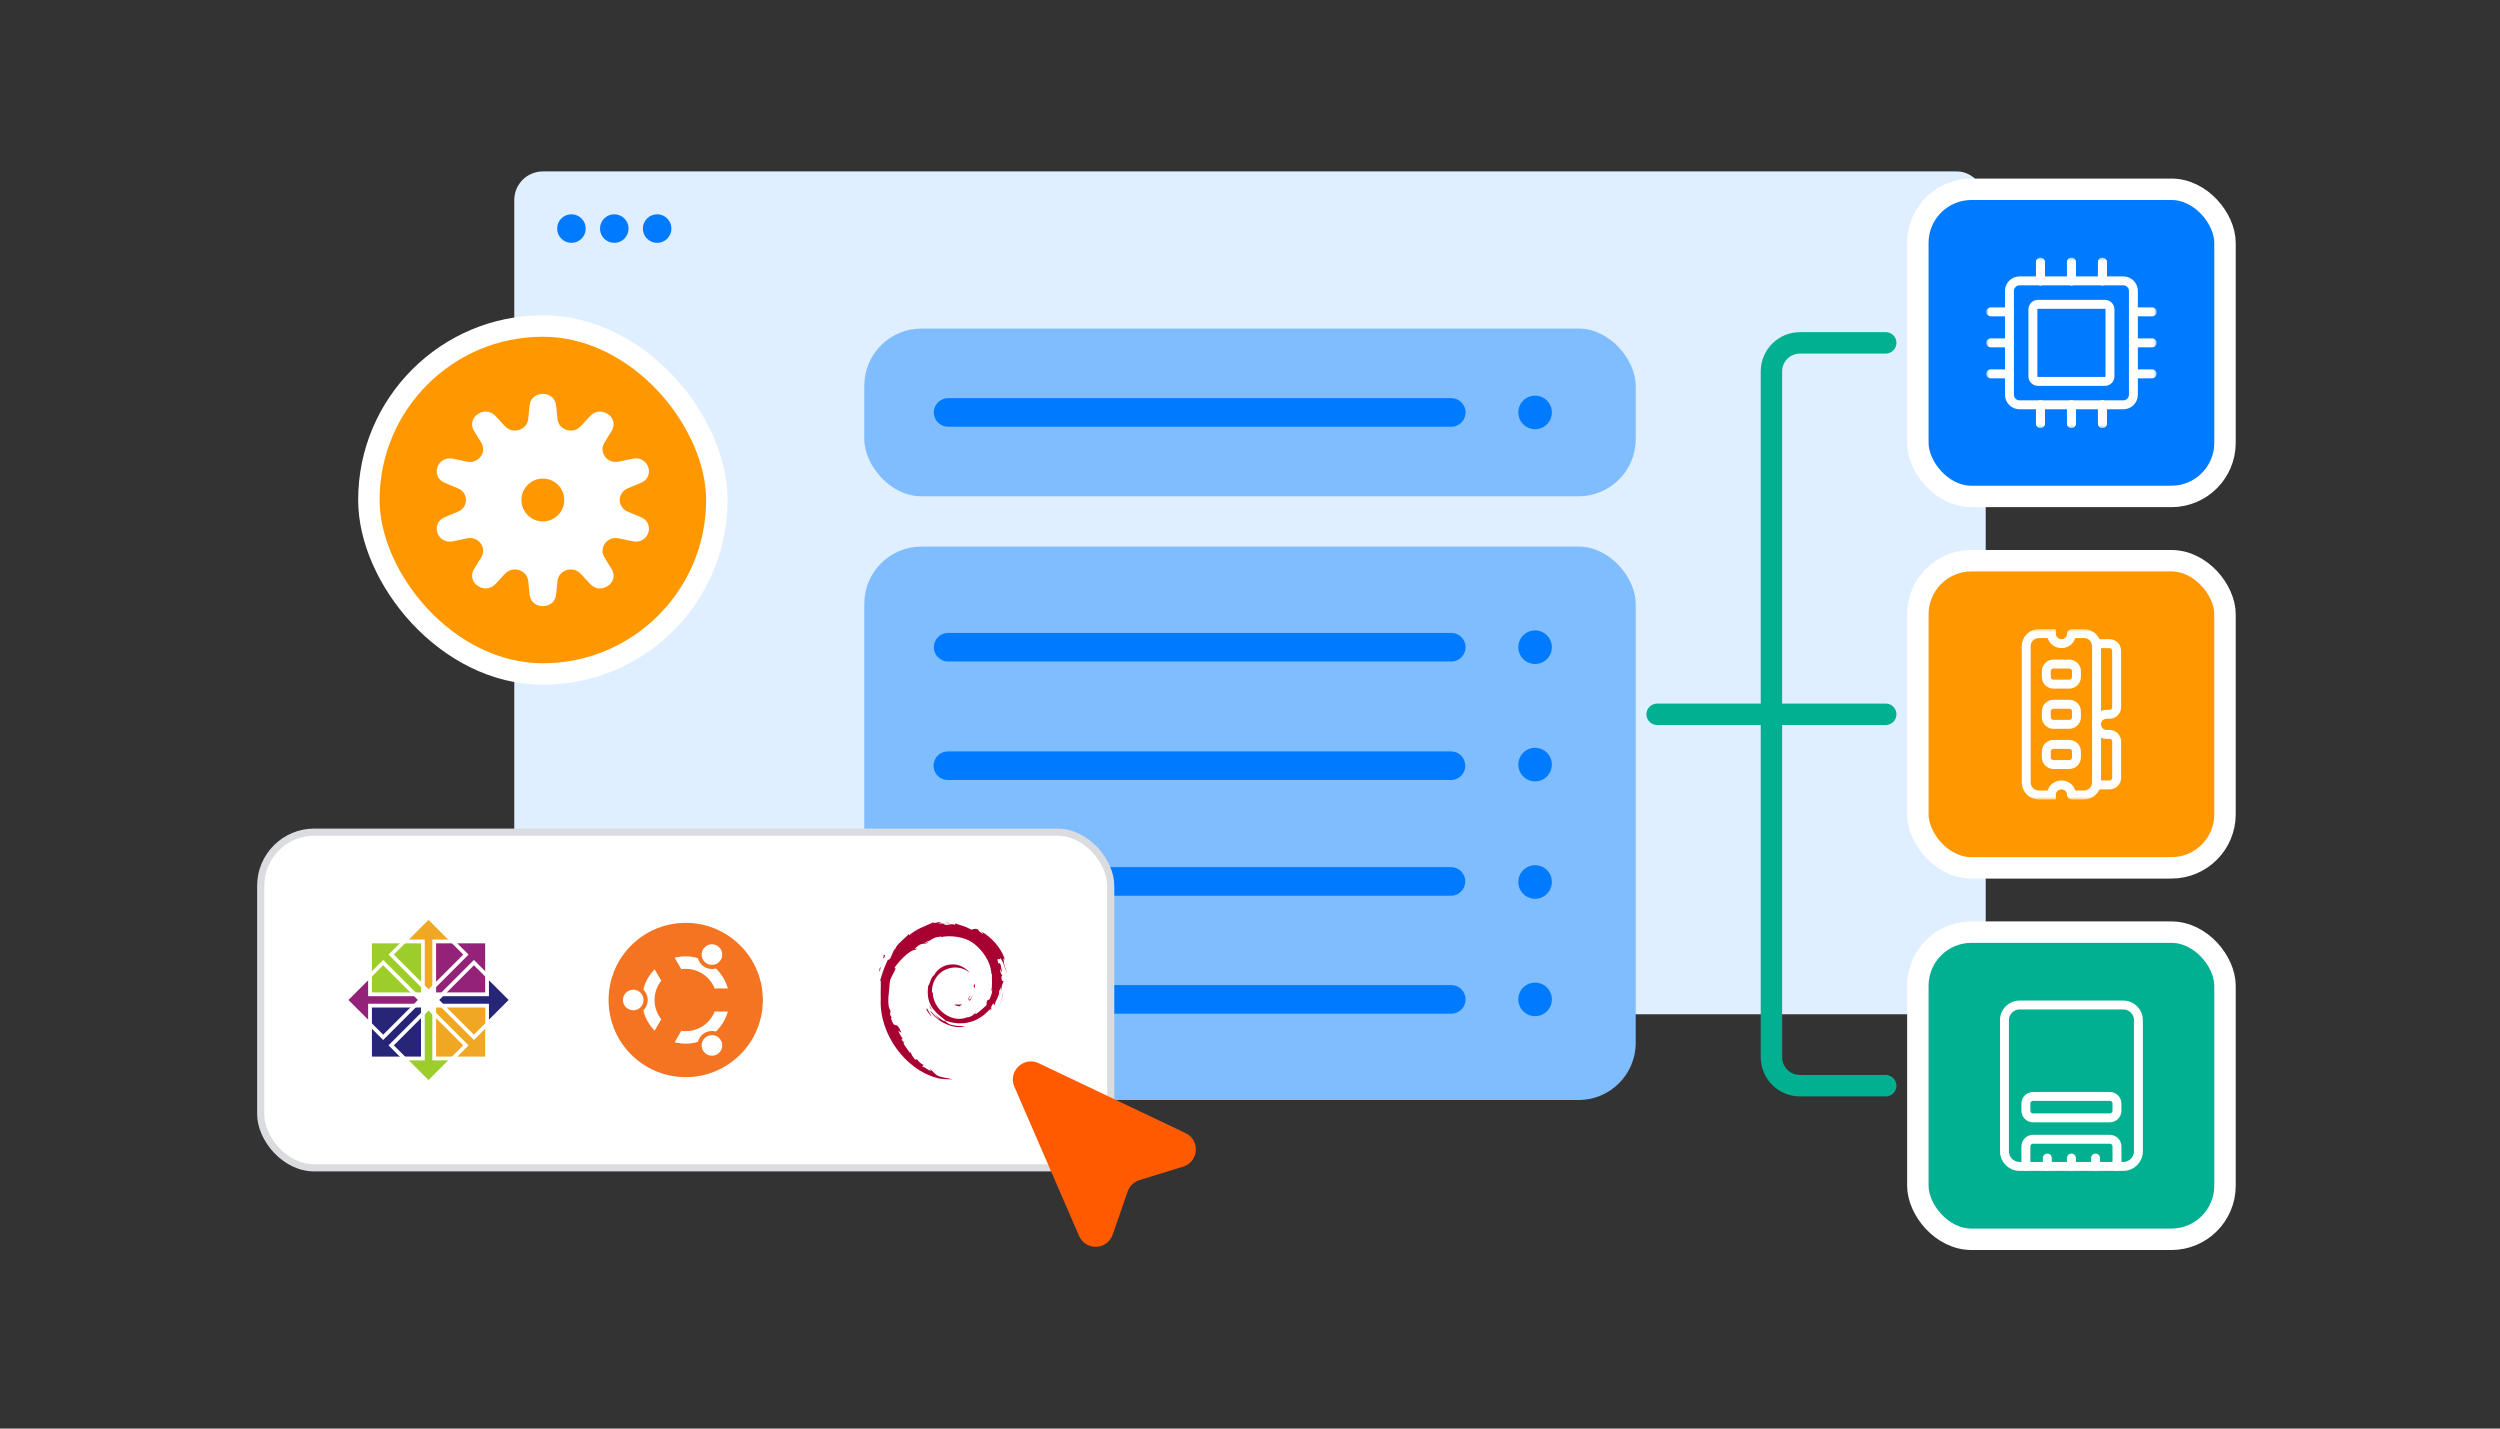 <svg width="350" height="200" viewBox="0 0 350 200" fill="none" xmlns="http://www.w3.org/2000/svg">
<rect x="0" y="0" width="350" height="200" fill="#333333" stroke="none"/>
<rect x="72" y="24" width="206" height="118" rx="4" fill="#E0EFFF"/>
<circle cx="80" cy="32" r="2" fill="#007AFF"/>
<circle cx="86" cy="32" r="2" fill="#007AFF"/>
<circle cx="92" cy="32" r="2" fill="#007AFF"/>
<rect x="121" y="46" width="108" height="23.478" rx="8" fill="#80BDFF"/>
<rect x="121" y="76.522" width="108" height="77.478" rx="8" fill="#80BDFF"/>
<path d="M132.739 57.739H203.174" stroke="#007AFF" stroke-width="4" stroke-linecap="round"/>
<path d="M132.739 90.609H203.174" stroke="#007AFF" stroke-width="4" stroke-linecap="round"/>
<path d="M132.7 107.2H203.134" stroke="#007AFF" stroke-width="4" stroke-linecap="round"/>
<path d="M132.7 123.4H203.134" stroke="#007AFF" stroke-width="4" stroke-linecap="round"/>
<path d="M132.739 139.913H203.174" stroke="#007AFF" stroke-width="4" stroke-linecap="round"/>
<circle cx="214.913" cy="57.739" r="2.348" fill="#007AFF"/>
<circle cx="214.913" cy="90.609" r="2.348" fill="#007AFF"/>
<circle cx="214.913" cy="107.043" r="2.348" fill="#007AFF"/>
<circle cx="214.913" cy="123.478" r="2.348" fill="#007AFF"/>
<circle cx="214.913" cy="139.913" r="2.348" fill="#007AFF"/>
<rect x="51.643" y="45.643" width="48.714" height="48.714" rx="24.357" fill="#FF9800" stroke="white" stroke-width="3"/>
<path d="M77.853 56.751L78.049 58.667C78.208 60.215 80.216 60.841 81.295 59.678L82.632 58.239C84.129 56.627 86.771 58.464 85.633 60.326L84.614 61.988C83.791 63.329 85.032 64.965 86.622 64.632L88.587 64.219C90.787 63.755 91.796 66.732 89.732 67.593L87.886 68.365C86.396 68.988 86.396 71.012 87.886 71.635L89.732 72.407C91.796 73.271 90.784 76.245 88.587 75.781L86.622 75.368C85.035 75.035 83.794 76.671 84.614 78.012L85.633 79.674C86.771 81.533 84.129 83.372 82.632 81.761L81.295 80.322C80.216 79.159 78.208 79.785 78.049 81.332L77.853 83.249C77.634 85.393 74.365 85.393 74.146 83.249L73.95 81.332C73.791 79.785 71.783 79.159 70.704 80.322L69.367 81.761C67.87 83.372 65.228 81.536 66.367 79.674L67.386 78.012C68.209 76.671 66.967 75.035 65.378 75.368L63.413 75.781C61.212 76.245 60.203 73.268 62.268 72.407L64.113 71.635C65.603 71.012 65.603 68.988 64.113 68.365L62.268 67.593C60.203 66.729 61.212 63.755 63.413 64.219L65.378 64.632C66.964 64.965 68.205 63.329 67.386 61.988L66.367 60.326C65.228 58.467 67.87 56.627 69.367 58.239L70.704 59.678C71.783 60.841 73.791 60.215 73.95 58.667L74.146 56.751C74.365 54.607 77.634 54.607 77.853 56.751Z" fill="white"/>
<circle cx="76" cy="70" r="3" fill="#FF9800"/>
<rect x="268.5" y="26.5" width="43" height="43" rx="7.5" fill="#007AFF" stroke="white" stroke-width="3"/>
<g clip-path="url(#clip0_2961_375758)">
<mask id="mask0_2961_375758" style="mask-type:luminance" maskUnits="userSpaceOnUse" x="278" y="36" width="24" height="24">
<path d="M278 36H302V60H278V36Z" fill="white"/>
</mask>
<g mask="url(#mask0_2961_375758)">
<path d="M284.605 52.691V43.309C284.605 42.92 284.92 42.605 285.309 42.605H294.691C295.08 42.605 295.395 42.92 295.395 43.309V52.691C295.395 53.08 295.08 53.395 294.691 53.395H285.309C284.92 53.395 284.605 53.08 284.605 52.691Z" stroke="white" stroke-width="1.25" stroke-miterlimit="10" stroke-linecap="round" stroke-linejoin="round"/>
<path d="M285.662 39.324V36.703" stroke="white" stroke-width="1.25" stroke-miterlimit="10" stroke-linecap="round" stroke-linejoin="round"/>
<path d="M290 39.324V36.703" stroke="white" stroke-width="1.25" stroke-miterlimit="10" stroke-linecap="round" stroke-linejoin="round"/>
<path d="M294.338 39.324V36.703" stroke="white" stroke-width="1.25" stroke-miterlimit="10" stroke-linecap="round" stroke-linejoin="round"/>
<path d="M285.662 59.297V56.676" stroke="white" stroke-width="1.25" stroke-miterlimit="10" stroke-linecap="round" stroke-linejoin="round"/>
<path d="M290 59.297V56.676" stroke="white" stroke-width="1.25" stroke-miterlimit="10" stroke-linecap="round" stroke-linejoin="round"/>
<path d="M294.338 59.297V56.676" stroke="white" stroke-width="1.25" stroke-miterlimit="10" stroke-linecap="round" stroke-linejoin="round"/>
<path d="M285.662 39.324V36.703" stroke="white" stroke-width="1.25" stroke-miterlimit="10" stroke-linecap="round" stroke-linejoin="round"/>
<path d="M290 39.324V36.703" stroke="white" stroke-width="1.25" stroke-miterlimit="10" stroke-linecap="round" stroke-linejoin="round"/>
<path d="M294.338 39.324V36.703" stroke="white" stroke-width="1.25" stroke-miterlimit="10" stroke-linecap="round" stroke-linejoin="round"/>
<path d="M285.662 59.297V56.676" stroke="white" stroke-width="1.25" stroke-miterlimit="10" stroke-linecap="round" stroke-linejoin="round"/>
<path d="M290 59.297V56.676" stroke="white" stroke-width="1.25" stroke-miterlimit="10" stroke-linecap="round" stroke-linejoin="round"/>
<path d="M294.338 59.297V56.676" stroke="white" stroke-width="1.25" stroke-miterlimit="10" stroke-linecap="round" stroke-linejoin="round"/>
<path d="M281.324 52.338H278.703" stroke="white" stroke-width="1.25" stroke-miterlimit="10" stroke-linecap="round" stroke-linejoin="round"/>
<path d="M281.324 48H278.703" stroke="white" stroke-width="1.25" stroke-miterlimit="10" stroke-linecap="round" stroke-linejoin="round"/>
<path d="M281.324 43.662H278.703" stroke="white" stroke-width="1.25" stroke-miterlimit="10" stroke-linecap="round" stroke-linejoin="round"/>
<path d="M301.297 52.338H298.676" stroke="white" stroke-width="1.25" stroke-miterlimit="10" stroke-linecap="round" stroke-linejoin="round"/>
<path d="M301.297 48H298.676" stroke="white" stroke-width="1.25" stroke-miterlimit="10" stroke-linecap="round" stroke-linejoin="round"/>
<path d="M301.297 43.662H298.676" stroke="white" stroke-width="1.25" stroke-miterlimit="10" stroke-linecap="round" stroke-linejoin="round"/>
<path d="M297.27 56.676H282.73C281.954 56.676 281.324 56.046 281.324 55.27V40.73C281.324 39.954 281.954 39.324 282.73 39.324H297.27C298.046 39.324 298.676 39.954 298.676 40.73V55.27C298.676 56.046 298.046 56.676 297.27 56.676Z" stroke="white" stroke-width="1.25" stroke-miterlimit="10" stroke-linecap="round" stroke-linejoin="round"/>
</g>
</g>
<rect x="268.5" y="78.5" width="43" height="43" rx="7.5" fill="#FF9800" stroke="white" stroke-width="3"/>
<g clip-path="url(#clip1_2961_375758)">
<mask id="mask1_2961_375758" style="mask-type:luminance" maskUnits="userSpaceOnUse" x="278" y="88" width="24" height="24">
<path d="M278 112L278 88L302 88L302 112L278 112Z" fill="white"/>
</mask>
<g mask="url(#mask1_2961_375758)">
<path d="M287.187 88.703C287.187 88.703 287.187 88.703 287.187 88.703L285.43 88.703C284.459 88.703 283.672 89.49 283.672 90.461L283.672 109.539C283.672 110.51 284.459 111.297 285.43 111.297L287.187 111.297C287.187 111.297 287.187 111.297 287.187 111.297V111.297C287.187 110.52 287.817 109.891 288.594 109.891L288.638 109.891C289.39 109.891 290 110.5 290 111.253V111.253C290 111.277 290.02 111.297 290.044 111.297L291.758 111.297C292.729 111.297 293.516 110.51 293.516 109.539L293.516 90.461C293.516 89.49 292.729 88.703 291.758 88.703L290.044 88.703C290.02 88.703 290 88.723 290 88.747V88.747C290 89.499 289.39 90.109 288.638 90.109L288.594 90.109C287.817 90.109 287.187 89.48 287.187 88.703V88.703Z" stroke="white" stroke-width="1.25" stroke-miterlimit="10"/>
<path d="M289.703 107.031C290.255 107.031 290.703 106.584 290.703 106.031L290.703 105.219C290.703 104.666 290.255 104.219 289.703 104.219L287.484 104.219C286.932 104.219 286.484 104.666 286.484 105.219L286.484 106.031C286.484 106.584 286.932 107.031 287.484 107.031L289.703 107.031Z" stroke="white" stroke-width="1.25" stroke-miterlimit="10"/>
<path d="M289.703 101.406C290.255 101.406 290.703 100.959 290.703 100.406L290.703 99.594C290.703 99.041 290.255 98.594 289.703 98.594L287.484 98.594C286.932 98.594 286.484 99.041 286.484 99.594L286.484 100.406C286.484 100.959 286.932 101.406 287.484 101.406L289.703 101.406Z" stroke="white" stroke-width="1.25" stroke-miterlimit="10"/>
<path d="M289.703 92.969C290.255 92.969 290.703 93.416 290.703 93.969L290.703 94.781C290.703 95.334 290.255 95.781 289.703 95.781L287.484 95.781C286.932 95.781 286.484 95.334 286.484 94.781L286.484 93.969C286.484 93.416 286.932 92.969 287.484 92.969L289.703 92.969Z" stroke="white" stroke-width="1.25" stroke-miterlimit="10"/>
<path d="M293.516 109.891L295.328 109.891C295.88 109.891 296.328 109.443 296.328 108.891L296.328 103.813C296.328 103.26 295.88 102.813 295.328 102.813L294.922 102.813C294.145 102.813 293.516 102.183 293.516 101.406C293.516 100.63 294.145 100 294.922 100L295.328 100C295.88 100 296.328 99.552 296.328 99L296.328 91.109C296.328 90.557 295.88 90.109 295.328 90.109L293.516 90.109" stroke="white" stroke-width="1.25" stroke-miterlimit="10"/>
</g>
</g>
<rect x="268.5" y="130.5" width="43" height="43" rx="7.5" fill="#00B090" stroke="white" stroke-width="3"/>
<path d="M297.266 163.297H282.734C281.569 163.297 280.625 162.352 280.625 161.188V142.812C280.625 141.648 281.569 140.703 282.734 140.703H297.266C298.431 140.703 299.375 141.648 299.375 142.812V161.188C299.375 162.352 298.431 163.297 297.266 163.297Z" stroke="white" stroke-width="1.25" stroke-miterlimit="10" stroke-linecap="round" stroke-linejoin="round"/>
<path d="M283.625 163.297V160.5C283.625 159.948 284.073 159.5 284.625 159.5H295.375C295.927 159.5 296.375 159.948 296.375 160.5V163.297" stroke="white" stroke-width="1.25" stroke-miterlimit="10" stroke-linecap="round" stroke-linejoin="round"/>
<path d="M295.375 153.5H284.625C284.073 153.5 283.625 153.948 283.625 154.5V155.5C283.625 156.052 284.073 156.5 284.625 156.5H295.375C295.927 156.5 296.375 156.052 296.375 155.5V154.5C296.375 153.948 295.927 153.5 295.375 153.5Z" stroke="white" stroke-width="1.25" stroke-miterlimit="10" stroke-linecap="round" stroke-linejoin="round"/>
<path d="M286.625 162.125V163.297" stroke="white" stroke-width="1.25" stroke-miterlimit="10" stroke-linecap="round" stroke-linejoin="round"/>
<path d="M290 162.125V163.297" stroke="white" stroke-width="1.25" stroke-miterlimit="10" stroke-linecap="round" stroke-linejoin="round"/>
<path d="M293.375 162.125V163.297" stroke="white" stroke-width="1.25" stroke-miterlimit="10" stroke-linecap="round" stroke-linejoin="round"/>
<rect x="36.5" y="116.5" width="119" height="47" rx="7.5" fill="white"/>
<g clip-path="url(#clip2_2961_375758)">
<path d="M58.111 139.123L58.977 139.983L58.111 140.843H52.022V143.709L48.308 139.983L52.022 136.319V139.123H58.111ZM60.788 131.804H68.188V139.203H60.788V131.804Z" fill="#932279"/>
<path d="M60.869 138.112L60.009 138.977L59.148 138.112V132.022H56.282L60.009 128.308L63.672 132.022H60.869V138.112ZM60.788 140.789H68.188V148.189H60.788V140.789Z" fill="#EFA724"/>
<path d="M61.88 140.87L61.015 140.009L61.88 139.149H67.97V136.283L71.684 140.009L67.97 143.673V140.87H61.88ZM51.804 140.789H59.203V148.189H51.804V140.789Z" fill="#262577"/>
<path d="M59.123 141.88L59.983 141.015L60.843 141.88V147.97H63.709L59.983 151.684L56.319 147.97H59.123V141.88ZM51.804 131.804H59.203V139.203H51.804V131.804Z" fill="#9CCD2A"/>
<path d="M51.539 131.539H59.467V139.467H51.539V131.539ZM52.068 138.939H58.939V132.068H52.068V138.939ZM60.524 131.539H68.453V139.467H60.524V131.539ZM61.053 138.939H67.924V132.068H61.053V138.939ZM60.524 140.525H68.453V148.453H60.524V140.525ZM61.053 147.924H67.924V141.053H61.053V147.924ZM51.539 140.525H59.467V148.453H51.539V140.525ZM52.068 147.924H58.939V141.053H52.068V147.924Z" fill="white"/>
<path d="M53.642 145.602L48.036 139.996L53.642 134.39L59.248 139.996L53.642 145.602ZM48.784 139.996L53.642 144.855L58.501 139.996L53.642 135.138L48.784 139.996ZM59.996 139.249L54.39 133.643L59.996 128.036L65.602 133.643L59.996 139.249ZM55.137 133.643L59.996 138.501L64.854 133.643L59.996 128.784L55.137 133.643ZM66.349 145.602L60.743 139.996L66.349 134.39L71.955 139.996L66.349 145.602ZM61.491 139.996L66.349 144.855L71.208 139.996L66.349 135.138L61.491 139.996ZM59.996 151.956L54.39 146.35L59.996 140.744L65.602 146.35L59.996 151.956ZM55.137 146.35L59.996 151.208L64.854 146.35L59.996 141.491L55.137 146.35Z" fill="white"/>
</g>
<path d="M96 150.8C101.965 150.8 106.8 145.965 106.8 140C106.8 134.035 101.965 129.2 96 129.2C90.035 129.2 85.2 134.035 85.2 140C85.2 145.965 90.035 150.8 96 150.8Z" fill="#F47421"/>
<path d="M96 145.238C98.893 145.238 101.238 142.893 101.238 140C101.238 137.107 98.893 134.762 96 134.762C93.107 134.762 90.762 137.107 90.762 140C90.762 142.893 93.107 145.238 96 145.238Z" stroke="white" stroke-width="1.75"/>
<path d="M88.656 142.025C89.774 142.025 90.681 141.119 90.681 140C90.681 138.882 89.774 137.975 88.656 137.975C87.537 137.975 86.631 138.882 86.631 140C86.631 141.119 87.537 142.025 88.656 142.025Z" fill="#F47421"/>
<path d="M100.08 140H102.48H100.08Z" fill="black"/>
<path d="M100.08 140H102.48" stroke="#F47421" stroke-width="3.238"/>
<path d="M88.656 141.442C89.452 141.442 90.097 140.796 90.097 140C90.097 139.204 89.452 138.558 88.656 138.558C87.859 138.558 87.214 139.204 87.214 140C87.214 140.796 87.859 141.442 88.656 141.442Z" fill="white"/>
<path d="M97.918 132.627C97.359 133.596 97.691 134.834 98.66 135.394C99.628 135.953 100.867 135.621 101.426 134.652C101.985 133.684 101.653 132.445 100.685 131.886C99.716 131.327 98.478 131.659 97.918 132.627Z" fill="#F47421"/>
<path d="M93.96 143.533L92.76 145.612L93.96 143.533Z" fill="black"/>
<path d="M93.96 143.533L92.76 145.612" stroke="#F47421" stroke-width="3.238"/>
<path d="M98.424 132.919C98.025 133.608 98.262 134.49 98.951 134.888C99.641 135.287 100.523 135.05 100.921 134.361C101.319 133.671 101.083 132.789 100.393 132.391C99.703 131.993 98.822 132.229 98.424 132.919Z" fill="white"/>
<path d="M101.426 145.347C100.866 144.379 99.628 144.047 98.659 144.606C97.691 145.165 97.359 146.404 97.918 147.372C98.477 148.341 99.716 148.673 100.684 148.114C101.653 147.555 101.985 146.316 101.426 145.347Z" fill="#F47421"/>
<path d="M93.96 136.467L92.76 134.388L93.96 136.467Z" fill="black"/>
<path d="M93.96 136.467L92.76 134.388" stroke="#F47421" stroke-width="3.238"/>
<path d="M100.921 145.639C100.523 144.95 99.641 144.713 98.951 145.111C98.262 145.51 98.025 146.391 98.424 147.081C98.822 147.771 99.704 148.007 100.393 147.609C101.083 147.211 101.319 146.329 100.921 145.639Z" fill="white"/>
<path d="M133.781 140.63C133.412 140.635 133.85 140.819 134.331 140.893C134.464 140.79 134.584 140.685 134.692 140.583C134.392 140.656 134.088 140.658 133.781 140.63Z" fill="#A80030"/>
<path d="M135.757 140.137C135.976 139.834 136.136 139.503 136.192 139.16C136.143 139.405 136.01 139.616 135.886 139.838C135.197 140.271 135.821 139.581 135.885 139.318C135.145 140.25 135.784 139.877 135.757 140.137Z" fill="#A80030"/>
<path d="M136.486 138.239C136.531 137.576 136.356 137.785 136.297 138.038C136.366 138.074 136.42 138.506 136.486 138.239Z" fill="#A80030"/>
<path d="M132.385 129.176C132.581 129.211 132.809 129.238 132.777 129.285C132.992 129.238 133.041 129.194 132.385 129.176Z" fill="#A80030"/>
<path d="M132.777 129.285L132.638 129.314L132.767 129.302L132.777 129.285Z" fill="#A80030"/>
<path d="M138.905 138.49C138.927 139.086 138.731 139.375 138.554 139.886L138.236 140.045C137.975 140.551 138.261 140.366 138.074 140.768C137.668 141.13 136.841 141.899 136.576 141.97C136.383 141.965 136.707 141.742 136.749 141.654C136.205 142.028 136.313 142.215 135.48 142.442L135.456 142.388C133.403 143.354 130.551 141.44 130.589 138.829C130.567 138.994 130.527 138.953 130.481 139.02C130.375 137.676 131.102 136.327 132.327 135.776C133.525 135.183 134.93 135.426 135.788 136.226C135.317 135.608 134.378 134.954 133.266 135.015C132.177 135.032 131.157 135.725 130.817 136.476C130.259 136.828 130.194 137.831 129.951 138.014C129.624 140.419 130.567 141.459 132.161 142.681C132.412 142.85 132.232 142.876 132.266 143.005C131.736 142.756 131.251 142.382 130.852 141.923C131.064 142.233 131.292 142.534 131.588 142.771C131.088 142.602 130.421 141.56 130.226 141.518C131.087 143.06 133.72 144.222 135.098 143.646C134.461 143.669 133.65 143.659 132.933 143.394C132.632 143.239 132.223 142.918 132.296 142.858C134.178 143.561 136.121 143.39 137.749 142.085C138.163 141.763 138.616 141.214 138.746 141.206C138.55 141.502 138.78 141.349 138.629 141.61C139.042 140.945 138.45 141.339 139.055 140.461L139.279 140.769C139.196 140.217 139.965 139.546 139.887 138.672C140.064 138.405 140.084 138.959 139.897 139.574C140.157 138.892 139.965 138.783 140.032 138.22C140.104 138.409 140.199 138.61 140.247 138.81C140.078 138.151 140.421 137.7 140.506 137.317C140.422 137.28 140.245 137.608 140.204 136.83C140.21 136.492 140.298 136.653 140.332 136.569C140.266 136.531 140.092 136.272 139.986 135.775C140.063 135.658 140.191 136.078 140.296 136.095C140.228 135.7 140.113 135.398 140.108 135.095C139.803 134.457 140 135.18 139.752 134.821C139.427 133.807 140.022 134.586 140.062 134.125C140.555 134.839 140.835 135.945 140.964 136.403C140.866 135.845 140.707 135.303 140.513 134.78C140.663 134.843 140.272 133.631 140.707 134.433C140.242 132.722 138.717 131.123 137.313 130.373C137.485 130.53 137.702 130.727 137.624 130.758C136.926 130.342 137.049 130.31 136.949 130.134C136.38 129.903 136.343 130.153 135.966 130.135C134.895 129.566 134.688 129.627 133.702 129.271L133.747 129.48C133.037 129.244 132.919 129.57 132.152 129.481C132.105 129.445 132.398 129.349 132.639 129.314C131.952 129.405 131.984 129.179 131.313 129.339C131.478 129.223 131.653 129.146 131.83 129.047C131.27 129.081 130.494 129.373 130.733 129.108C129.82 129.515 128.199 130.087 127.289 130.94L127.26 130.749C126.843 131.25 125.441 132.244 125.33 132.892L125.218 132.919C125.001 133.286 124.861 133.702 124.689 134.08C124.405 134.564 124.273 134.266 124.313 134.342C123.755 135.474 123.478 136.425 123.238 137.205C123.409 137.46 123.242 138.741 123.307 139.766C123.027 144.828 126.86 149.743 131.049 150.877C131.664 151.097 132.577 151.089 133.354 151.111C132.437 150.849 132.319 150.972 131.426 150.661C130.782 150.358 130.641 150.011 130.185 149.616L130.365 149.935C129.47 149.618 129.845 149.543 129.117 149.312L129.31 149.06C129.02 149.039 128.542 148.572 128.411 148.313L128.094 148.326C127.713 147.856 127.51 147.517 127.524 147.254L127.422 147.437C127.306 147.237 126.02 145.673 126.687 146.037C126.563 145.924 126.398 145.853 126.22 145.528L126.355 145.373C126.034 144.96 125.764 144.43 125.785 144.254C125.956 144.485 126.075 144.528 126.193 144.568C125.382 142.556 125.336 144.457 124.722 142.52L124.852 142.51C124.753 142.36 124.692 142.197 124.612 142.037L124.669 141.473C124.085 140.799 124.505 138.604 124.589 137.4C124.648 136.91 125.077 136.389 125.403 135.572L125.204 135.538C125.584 134.875 127.373 132.876 128.202 132.979C128.603 132.475 128.122 132.977 128.044 132.85C128.926 131.938 129.203 132.206 129.798 132.042C130.44 131.661 129.247 132.19 129.551 131.896C130.661 131.613 130.338 131.252 131.785 131.108C131.938 131.195 131.431 131.242 131.303 131.355C132.228 130.903 134.228 131.006 135.528 131.606C137.036 132.311 138.73 134.394 138.797 136.354L138.873 136.374C138.834 137.153 138.992 138.054 138.719 138.882L138.905 138.49Z" fill="#A80030"/>
<path d="M129.762 141.135L129.71 141.393C129.952 141.722 130.144 142.078 130.453 142.335C130.231 141.901 130.065 141.722 129.762 141.135Z" fill="#A80030"/>
<path d="M130.334 141.113C130.206 140.971 130.13 140.8 130.045 140.631C130.126 140.929 130.292 141.186 130.447 141.447L130.334 141.113Z" fill="#A80030"/>
<path d="M140.457 138.912L140.403 139.048C140.304 139.752 140.09 140.45 139.762 141.096C140.124 140.414 140.359 139.668 140.457 138.912Z" fill="#A80030"/>
<path d="M132.457 128.999C132.706 128.908 133.069 128.949 133.333 128.889C132.989 128.918 132.646 128.935 132.308 128.979L132.457 128.999Z" fill="#A80030"/>
<path d="M123.717 133.647C123.774 134.178 123.317 134.384 123.818 134.034C124.087 133.429 123.713 133.867 123.717 133.647Z" fill="#A80030"/>
<path d="M123.128 136.105C123.244 135.751 123.264 135.538 123.308 135.333C122.99 135.741 123.162 135.828 123.128 136.105Z" fill="#A80030"/>
<rect x="36.5" y="116.5" width="119" height="47" rx="7.5" stroke="#DADCE0"/>
<path d="M155.777 172.851C155.022 175.027 151.986 175.142 151.07 173.028L142.011 152.139C141.082 149.996 143.307 147.847 145.417 148.85L165.977 158.633C168.057 159.622 167.837 162.652 165.636 163.331L159.519 165.217C158.75 165.454 158.139 166.043 157.875 166.804L155.777 172.851Z" fill="#FF5A00"/>
<path d="M232 100H264" stroke="#00B090" stroke-width="3" stroke-linecap="round"/>
<path d="M264 48L252 48C249.791 48 248 49.791 248 52L248 148C248 150.209 249.791 152 252 152L264 152" stroke="#00B090" stroke-width="3" stroke-linecap="round"/>
<defs>
<clipPath id="clip0_2961_375758">
<rect width="24" height="24" fill="white" transform="translate(278 36)"/>
</clipPath>
<clipPath id="clip1_2961_375758">
<rect width="24" height="24" fill="white" transform="translate(278 112) rotate(-90)"/>
</clipPath>
<clipPath id="clip2_2961_375758">
<rect width="24" height="24" fill="white" transform="translate(48 128)"/>
</clipPath>
</defs>
</svg>
